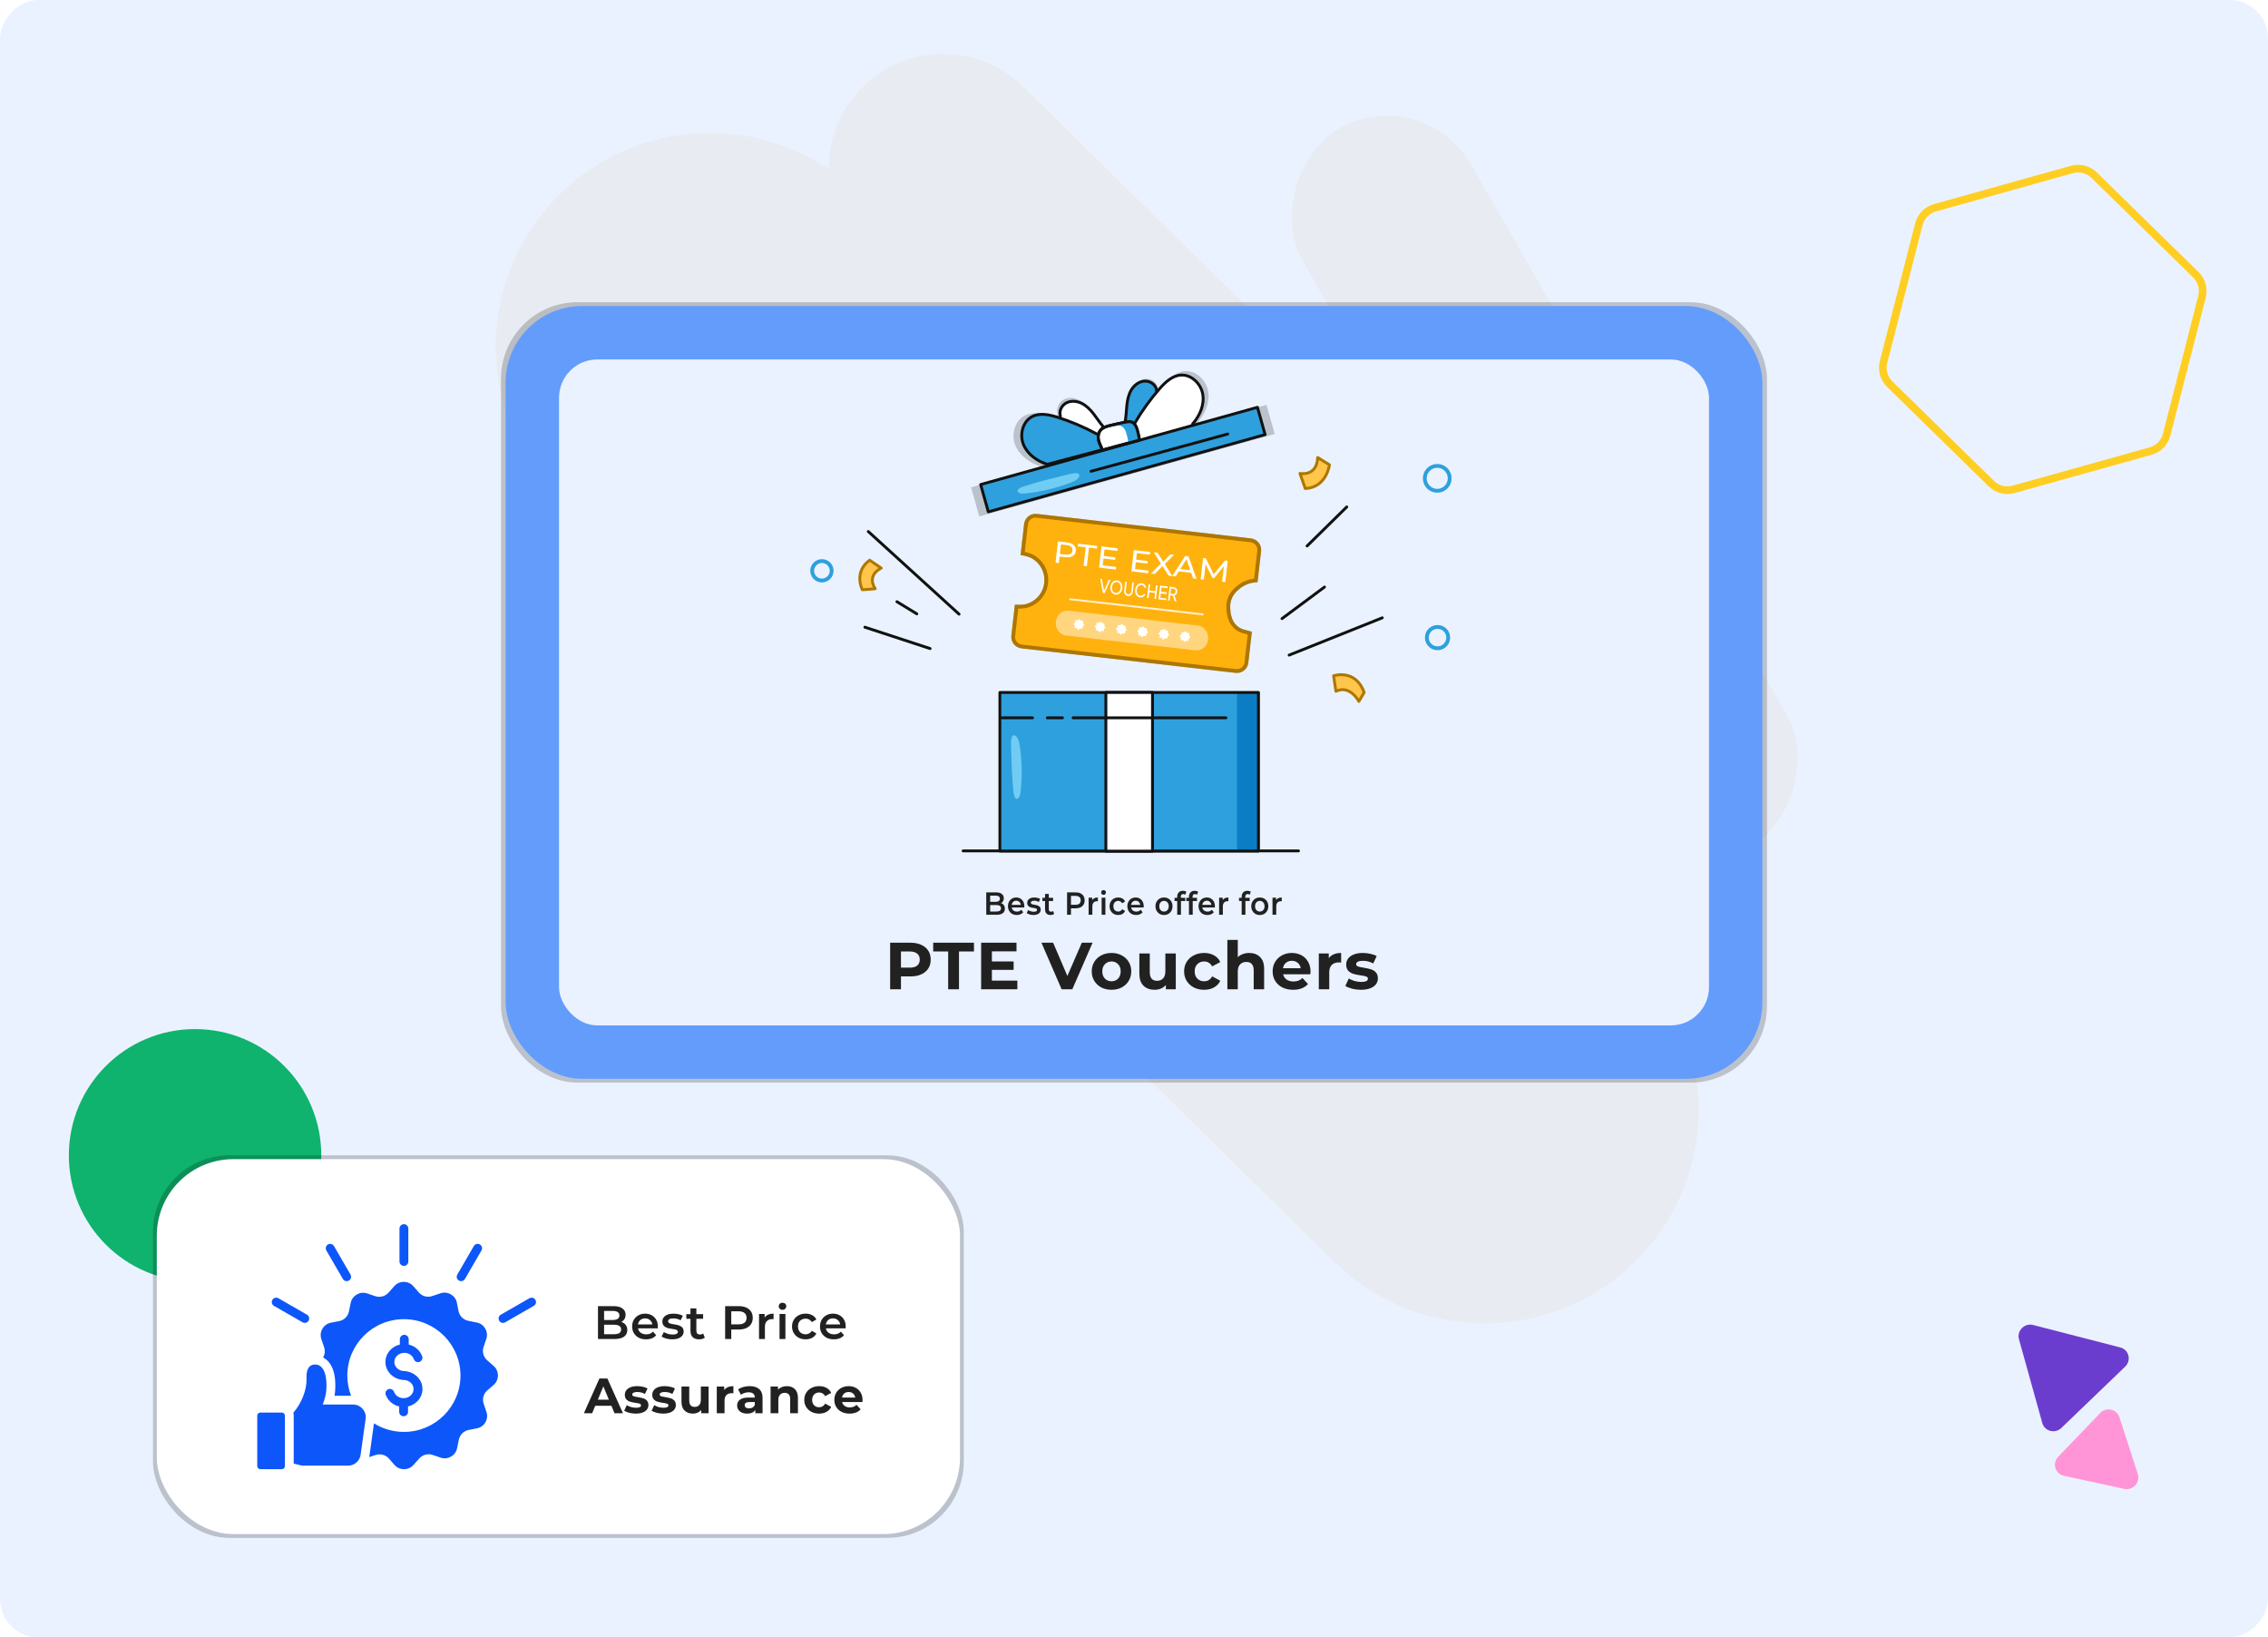 <svg width="593" height="428" viewBox="0 0 593 428" fill="none" xmlns="http://www.w3.org/2000/svg">
<rect width="593" height="428" rx="10" transform="matrix(-1 0 0 1 593 0)" fill="#EBF2FF"/>
<path d="M541.737 44.302C543.802 43.725 546.017 44.294 547.549 45.793L574.128 71.811C575.66 73.311 576.275 75.513 575.743 77.59L566.5 113.617C565.967 115.693 564.367 117.328 562.303 117.905L526.481 127.914C524.417 128.491 522.201 127.922 520.669 126.423L494.09 100.405C492.558 98.905 491.943 96.702 492.476 94.626L501.718 58.599C502.251 56.523 503.851 54.888 505.915 54.311L541.737 44.302Z" stroke="#FFCE22" stroke-width="2"/>
<rect x="435.742" y="234.045" width="216.496" height="50.763" rx="25.381" transform="rotate(-119.846 435.742 234.045)" fill="#E8ECF2"/>
<path fill-rule="evenodd" clip-rule="evenodd" d="M348.892 329.886C370.947 351.577 406.409 351.282 428.1 329.227C449.791 307.173 449.496 271.71 427.442 250.02L400.203 223.23C407.365 222.828 414.407 219.862 419.833 214.344C431.412 202.571 431.254 183.642 419.482 172.063L267.551 22.639C255.779 11.06 236.849 11.218 225.271 22.99C219.501 28.857 216.645 36.5 216.689 44.126C194.768 29.469 164.841 31.965 145.671 51.456C123.98 73.511 124.275 108.973 146.329 130.664L348.892 329.886Z" fill="#E8ECF2"/>
<path d="M549.124 369.36C550.707 367.712 553.462 368.31 554.155 370.452L558.966 385.315C559.678 387.515 557.69 389.683 555.412 389.189L539.614 385.762C537.337 385.268 536.51 382.489 538.137 380.796L549.124 369.36Z" fill="#FF95D7"/>
<path d="M538.979 373.264C537.329 374.85 534.595 374.146 533.991 371.979L527.886 350.08C527.266 347.856 529.343 345.769 531.599 346.35L554.383 352.218C556.639 352.799 557.352 355.604 555.658 357.233L538.979 373.264Z" fill="#6B3DCF"/>
<rect x="131" y="79" width="331" height="204" rx="20" fill="black" fill-opacity="0.2"/>
<rect x="132.203" y="80" width="328.599" height="202" rx="20" fill="#649CFC"/>
<rect x="146.166" y="93.963" width="300.673" height="174.074" rx="10" fill="#EAF2FF"/>
<path d="M238.034 246.425C239.118 246.425 240.056 246.605 240.848 246.964C241.652 247.323 242.27 247.833 242.701 248.493C243.132 249.153 243.348 249.935 243.348 250.839C243.348 251.731 243.132 252.513 242.701 253.185C242.27 253.845 241.652 254.355 240.848 254.714C240.056 255.061 239.118 255.235 238.034 255.235H235.57V258.589H232.738V246.425H238.034ZM237.877 252.941C238.728 252.941 239.374 252.762 239.817 252.403C240.26 252.032 240.481 251.511 240.481 250.839C240.481 250.155 240.26 249.634 239.817 249.275C239.374 248.904 238.728 248.719 237.877 248.719H235.57V252.941H237.877ZM247.912 248.719H243.997V246.425H254.659V248.719H250.743V258.589H247.912V248.719ZM266.005 256.33V258.589H256.532V246.425H265.778V248.684H259.346V251.325H265.026V253.515H259.346V256.33H266.005ZM285.67 246.425L280.374 258.589H277.578L272.299 246.425H275.358L279.081 255.113L282.856 246.425H285.67ZM290.624 258.728C289.633 258.728 288.742 258.525 287.95 258.119C287.169 257.702 286.557 257.129 286.114 256.399C285.672 255.669 285.45 254.841 285.45 253.914C285.45 252.988 285.672 252.159 286.114 251.43C286.557 250.7 287.169 250.132 287.95 249.727C288.742 249.31 289.633 249.101 290.624 249.101C291.614 249.101 292.5 249.31 293.281 249.727C294.061 250.132 294.673 250.7 295.116 251.43C295.559 252.159 295.78 252.988 295.78 253.914C295.78 254.841 295.559 255.669 295.116 256.399C294.673 257.129 294.061 257.702 293.281 258.119C292.5 258.525 291.614 258.728 290.624 258.728ZM290.624 256.503C291.323 256.503 291.894 256.272 292.337 255.808C292.791 255.333 293.018 254.702 293.018 253.914C293.018 253.127 292.791 252.501 292.337 252.038C291.894 251.563 291.323 251.325 290.624 251.325C289.925 251.325 289.348 251.563 288.893 252.038C288.439 252.501 288.212 253.127 288.212 253.914C288.212 254.702 288.439 255.333 288.893 255.808C289.348 256.272 289.925 256.503 290.624 256.503ZM307.425 249.24V258.589H304.839V257.476C304.477 257.882 304.046 258.195 303.545 258.415C303.044 258.623 302.502 258.728 301.92 258.728C300.685 258.728 299.706 258.374 298.983 257.668C298.261 256.961 297.9 255.913 297.9 254.522V249.24H300.626V254.123C300.626 255.629 301.261 256.382 302.531 256.382C303.184 256.382 303.708 256.173 304.105 255.756C304.501 255.328 304.699 254.696 304.699 253.862V249.24H307.425ZM314.846 258.728C313.843 258.728 312.94 258.525 312.136 258.119C311.344 257.702 310.721 257.129 310.266 256.399C309.823 255.669 309.602 254.841 309.602 253.914C309.602 252.988 309.823 252.159 310.266 251.43C310.721 250.7 311.344 250.132 312.136 249.727C312.94 249.31 313.843 249.101 314.846 249.101C315.836 249.101 316.698 249.31 317.432 249.727C318.178 250.132 318.72 250.717 319.058 251.482L316.943 252.611C316.454 251.754 315.749 251.325 314.828 251.325C314.117 251.325 313.529 251.557 313.063 252.02C312.597 252.484 312.364 253.115 312.364 253.914C312.364 254.714 312.597 255.345 313.063 255.808C313.529 256.272 314.117 256.503 314.828 256.503C315.76 256.503 316.465 256.075 316.943 255.218L319.058 256.364C318.72 257.106 318.178 257.685 317.432 258.102C316.698 258.519 315.836 258.728 314.846 258.728ZM326.625 249.101C327.79 249.101 328.728 249.449 329.439 250.144C330.161 250.839 330.523 251.87 330.523 253.237V258.589H327.796V253.654C327.796 252.912 327.633 252.362 327.306 252.003C326.98 251.632 326.508 251.447 325.891 251.447C325.203 251.447 324.655 251.661 324.248 252.09C323.84 252.507 323.636 253.132 323.636 253.966V258.589H320.909V245.695H323.636V250.213C323.997 249.854 324.434 249.582 324.947 249.396C325.459 249.2 326.019 249.101 326.625 249.101ZM342.658 253.949C342.658 253.984 342.64 254.227 342.605 254.679H335.491C335.62 255.258 335.922 255.716 336.4 256.052C336.878 256.388 337.472 256.556 338.183 256.556C338.672 256.556 339.104 256.486 339.476 256.347C339.861 256.196 340.216 255.965 340.543 255.652L341.993 257.216C341.108 258.224 339.814 258.728 338.113 258.728C337.053 258.728 336.115 258.525 335.299 258.119C334.483 257.702 333.854 257.129 333.411 256.399C332.969 255.669 332.747 254.841 332.747 253.914C332.747 252.999 332.963 252.177 333.394 251.447C333.837 250.705 334.437 250.132 335.194 249.727C335.963 249.31 336.82 249.101 337.764 249.101C338.684 249.101 339.517 249.298 340.263 249.692C341.009 250.086 341.591 250.653 342.011 251.395C342.442 252.125 342.658 252.976 342.658 253.949ZM337.781 251.151C337.163 251.151 336.645 251.325 336.225 251.673C335.806 252.02 335.55 252.495 335.456 253.098H340.088C339.995 252.507 339.739 252.038 339.319 251.69C338.9 251.331 338.387 251.151 337.781 251.151ZM347.426 250.474C347.753 250.022 348.19 249.68 348.737 249.449C349.297 249.217 349.937 249.101 350.66 249.101V251.603C350.357 251.58 350.153 251.569 350.048 251.569C349.267 251.569 348.656 251.789 348.213 252.229C347.77 252.657 347.549 253.306 347.549 254.175V258.589H344.822V249.24H347.426V250.474ZM355.829 258.728C355.048 258.728 354.285 258.635 353.539 258.45C352.793 258.253 352.199 258.009 351.756 257.72L352.665 255.774C353.085 256.04 353.591 256.26 354.186 256.434C354.78 256.596 355.363 256.677 355.934 256.677C357.087 256.677 357.664 256.393 357.664 255.826C357.664 255.559 357.507 255.368 357.192 255.252C356.877 255.136 356.394 255.038 355.741 254.957C354.972 254.841 354.337 254.708 353.836 254.557C353.335 254.407 352.898 254.14 352.525 253.758C352.164 253.376 351.983 252.831 351.983 252.125C351.983 251.534 352.152 251.012 352.49 250.561C352.84 250.097 353.341 249.738 353.993 249.483C354.658 249.229 355.438 249.101 356.336 249.101C357 249.101 357.658 249.176 358.311 249.327C358.975 249.466 359.522 249.663 359.954 249.918L359.045 251.847C358.217 251.383 357.314 251.151 356.336 251.151C355.753 251.151 355.316 251.233 355.025 251.395C354.733 251.557 354.588 251.765 354.588 252.02C354.588 252.31 354.745 252.513 355.06 252.628C355.374 252.744 355.875 252.854 356.563 252.959C357.332 253.086 357.961 253.225 358.45 253.376C358.94 253.515 359.365 253.775 359.726 254.158C360.088 254.54 360.268 255.073 360.268 255.756C360.268 256.335 360.093 256.851 359.744 257.303C359.394 257.754 358.882 258.108 358.206 258.363C357.542 258.606 356.749 258.728 355.829 258.728Z" fill="#212121"/>
<path d="M257.871 239.121V233.265H260.44C261.098 233.265 261.6 233.405 261.944 233.684C262.289 233.957 262.461 234.325 262.461 234.788C262.461 235.1 262.393 235.368 262.258 235.591C262.122 235.808 261.939 235.978 261.709 236.101C261.485 236.218 261.239 236.277 260.973 236.277L261.114 235.976C261.422 235.976 261.699 236.037 261.944 236.16C262.19 236.277 262.383 236.45 262.524 236.678C262.67 236.907 262.743 237.191 262.743 237.531C262.743 238.033 262.563 238.424 262.203 238.702C261.843 238.981 261.307 239.121 260.597 239.121H257.871ZM258.889 238.267H260.534C260.916 238.267 261.208 238.201 261.412 238.067C261.615 237.933 261.717 237.718 261.717 237.423C261.717 237.133 261.615 236.921 261.412 236.787C261.208 236.647 260.916 236.578 260.534 236.578H258.811V235.733H260.331C260.686 235.733 260.957 235.666 261.145 235.532C261.339 235.398 261.435 235.198 261.435 234.93C261.435 234.657 261.339 234.453 261.145 234.319C260.957 234.185 260.686 234.119 260.331 234.119H258.889V238.267ZM265.859 239.179C265.394 239.179 264.987 239.082 264.637 238.886C264.292 238.686 264.023 238.412 263.83 238.067C263.642 237.721 263.548 237.328 263.548 236.887C263.548 236.441 263.64 236.048 263.822 235.708C264.01 235.362 264.266 235.092 264.59 234.896C264.919 234.701 265.292 234.604 265.71 234.604C266.117 234.604 266.48 234.699 266.799 234.888C267.117 235.078 267.368 235.345 267.551 235.691C267.734 236.037 267.825 236.444 267.825 236.912C267.825 236.957 267.822 237.007 267.817 237.063C267.817 237.119 267.815 237.172 267.809 237.222H264.324V236.528H267.292L266.909 236.745C266.914 236.489 266.864 236.263 266.76 236.068C266.655 235.872 266.512 235.719 266.329 235.607C266.151 235.496 265.945 235.44 265.71 235.44C265.47 235.44 265.258 235.496 265.076 235.607C264.898 235.719 264.757 235.875 264.653 236.076C264.553 236.271 264.504 236.502 264.504 236.77V236.937C264.504 237.205 264.561 237.442 264.676 237.648C264.791 237.855 264.953 238.014 265.162 238.125C265.371 238.237 265.611 238.293 265.882 238.293C266.117 238.293 266.329 238.254 266.517 238.175C266.705 238.097 266.872 237.975 267.018 237.807L267.543 238.451C267.355 238.686 267.117 238.867 266.83 238.995C266.548 239.118 266.224 239.179 265.859 239.179ZM270.215 239.179C269.865 239.179 269.528 239.132 269.204 239.037C268.886 238.937 268.632 238.817 268.444 238.677L268.82 237.883C269.008 238.011 269.233 238.117 269.494 238.201C269.755 238.284 270.016 238.326 270.277 238.326C270.585 238.326 270.807 238.281 270.943 238.192C271.084 238.103 271.155 237.983 271.155 237.832C271.155 237.71 271.108 237.618 271.014 237.556C270.92 237.49 270.797 237.439 270.646 237.406C270.494 237.372 270.324 237.342 270.136 237.314C269.954 237.286 269.768 237.25 269.58 237.205C269.397 237.155 269.23 237.085 269.079 236.996C268.927 236.901 268.805 236.776 268.711 236.62C268.617 236.463 268.57 236.257 268.57 236.001C268.57 235.716 268.645 235.471 268.797 235.265C268.948 235.053 269.16 234.891 269.431 234.779C269.708 234.662 270.035 234.604 270.411 234.604C270.693 234.604 270.977 234.637 271.264 234.704C271.552 234.771 271.789 234.866 271.977 234.988L271.601 235.783C271.403 235.655 271.202 235.568 270.998 235.524C270.8 235.474 270.601 235.449 270.403 235.449C270.105 235.449 269.883 235.496 269.737 235.591C269.596 235.686 269.525 235.805 269.525 235.95C269.525 236.084 269.572 236.185 269.666 236.252C269.76 236.318 269.883 236.371 270.035 236.41C270.186 236.45 270.353 236.483 270.536 236.511C270.724 236.533 270.909 236.569 271.092 236.62C271.275 236.67 271.442 236.74 271.593 236.829C271.75 236.912 271.875 237.032 271.969 237.188C272.063 237.345 272.11 237.548 272.11 237.799C272.11 238.078 272.032 238.32 271.875 238.527C271.724 238.733 271.507 238.895 271.225 239.012C270.943 239.123 270.606 239.179 270.215 239.179ZM274.685 239.179C274.225 239.179 273.87 239.054 273.619 238.803C273.369 238.546 273.243 238.17 273.243 237.674V233.667H274.223V237.648C274.223 237.86 274.272 238.025 274.371 238.142C274.476 238.259 274.619 238.318 274.802 238.318C275.022 238.318 275.204 238.256 275.351 238.134L275.625 238.878C275.51 238.978 275.369 239.054 275.202 239.104C275.035 239.154 274.862 239.179 274.685 239.179ZM272.554 235.524V234.687H275.343V235.524H272.554ZM279.002 239.121V233.265H281.258C281.744 233.265 282.159 233.349 282.504 233.516C282.854 233.684 283.123 233.923 283.311 234.236C283.499 234.548 283.593 234.919 283.593 235.348C283.593 235.778 283.499 236.148 283.311 236.461C283.123 236.773 282.854 237.013 282.504 237.18C282.159 237.347 281.744 237.431 281.258 237.431H279.566L280.021 236.921V239.121H279.002ZM280.021 237.038L279.566 236.511H281.211C281.66 236.511 281.997 236.41 282.222 236.21C282.452 236.003 282.566 235.716 282.566 235.348C282.566 234.975 282.452 234.687 282.222 234.487C281.997 234.286 281.66 234.185 281.211 234.185H279.566L280.021 233.65V237.038ZM284.634 239.121V234.654H285.566V235.884L285.456 235.524C285.582 235.223 285.778 234.994 286.044 234.838C286.315 234.682 286.652 234.604 287.054 234.604V235.599C287.013 235.588 286.973 235.582 286.937 235.582C286.9 235.577 286.864 235.574 286.827 235.574C286.456 235.574 286.161 235.691 285.942 235.925C285.723 236.154 285.613 236.497 285.613 236.954V239.121H284.634ZM288.042 239.121V234.654H289.021V239.121H288.042ZM288.535 233.918C288.352 233.918 288.201 233.856 288.081 233.734C287.966 233.611 287.909 233.463 287.909 233.29C287.909 233.112 287.966 232.964 288.081 232.847C288.201 232.724 288.352 232.663 288.535 232.663C288.718 232.663 288.867 232.722 288.982 232.839C289.102 232.95 289.162 233.092 289.162 233.265C289.162 233.449 289.104 233.606 288.989 233.734C288.875 233.856 288.723 233.918 288.535 233.918ZM292.382 239.179C291.943 239.179 291.551 239.082 291.207 238.886C290.867 238.686 290.601 238.412 290.408 238.067C290.215 237.721 290.118 237.328 290.118 236.887C290.118 236.441 290.215 236.048 290.408 235.708C290.601 235.362 290.867 235.092 291.207 234.896C291.551 234.701 291.943 234.604 292.382 234.604C292.789 234.604 293.147 234.693 293.455 234.871C293.768 235.044 294.006 235.301 294.168 235.641L293.416 236.109C293.29 235.897 293.136 235.741 292.954 235.641C292.776 235.541 292.583 235.49 292.374 235.49C292.134 235.49 291.917 235.546 291.724 235.658C291.531 235.769 291.379 235.931 291.269 236.143C291.16 236.349 291.105 236.597 291.105 236.887C291.105 237.177 291.16 237.428 291.269 237.64C291.379 237.846 291.531 238.005 291.724 238.117C291.917 238.228 292.134 238.284 292.374 238.284C292.583 238.284 292.776 238.234 292.954 238.134C293.136 238.033 293.29 237.877 293.416 237.665L294.168 238.134C294.006 238.468 293.768 238.728 293.455 238.912C293.147 239.09 292.789 239.179 292.382 239.179ZM297.076 239.179C296.611 239.179 296.204 239.082 295.854 238.886C295.509 238.686 295.24 238.412 295.047 238.067C294.859 237.721 294.765 237.328 294.765 236.887C294.765 236.441 294.856 236.048 295.039 235.708C295.227 235.362 295.483 235.092 295.807 234.896C296.136 234.701 296.509 234.604 296.927 234.604C297.334 234.604 297.697 234.699 298.016 234.888C298.334 235.078 298.585 235.345 298.768 235.691C298.95 236.037 299.042 236.444 299.042 236.912C299.042 236.957 299.039 237.007 299.034 237.063C299.034 237.119 299.031 237.172 299.026 237.222H295.54V236.528H298.509L298.125 236.745C298.131 236.489 298.081 236.263 297.977 236.068C297.872 235.872 297.729 235.719 297.546 235.607C297.368 235.496 297.162 235.44 296.927 235.44C296.687 235.44 296.475 235.496 296.292 235.607C296.115 235.719 295.974 235.875 295.869 236.076C295.77 236.271 295.721 236.502 295.721 236.77V236.937C295.721 237.205 295.778 237.442 295.893 237.648C296.008 237.855 296.17 238.014 296.379 238.125C296.587 238.237 296.828 238.293 297.099 238.293C297.334 238.293 297.546 238.254 297.734 238.175C297.922 238.097 298.089 237.975 298.235 237.807L298.76 238.451C298.572 238.686 298.334 238.867 298.047 238.995C297.765 239.118 297.441 239.179 297.076 239.179ZM304.341 239.179C303.912 239.179 303.531 239.082 303.197 238.886C302.863 238.686 302.599 238.412 302.406 238.067C302.213 237.721 302.116 237.328 302.116 236.887C302.116 236.441 302.213 236.048 302.406 235.708C302.599 235.362 302.863 235.092 303.197 234.896C303.531 234.701 303.912 234.604 304.341 234.604C304.774 234.604 305.158 234.701 305.492 234.896C305.832 235.092 306.095 235.359 306.283 235.699C306.476 236.04 306.573 236.436 306.573 236.887C306.573 237.328 306.476 237.721 306.283 238.067C306.095 238.412 305.832 238.686 305.492 238.886C305.158 239.082 304.774 239.179 304.341 239.179ZM304.341 238.284C304.581 238.284 304.795 238.228 304.983 238.117C305.171 238.005 305.317 237.844 305.422 237.632C305.531 237.42 305.586 237.172 305.586 236.887C305.586 236.597 305.531 236.349 305.422 236.143C305.317 235.931 305.171 235.769 304.983 235.658C304.795 235.546 304.583 235.49 304.348 235.49C304.108 235.49 303.894 235.546 303.706 235.658C303.523 235.769 303.377 235.931 303.267 236.143C303.158 236.349 303.103 236.597 303.103 236.887C303.103 237.172 303.158 237.42 303.267 237.632C303.377 237.844 303.523 238.005 303.706 238.117C303.894 238.228 304.106 238.284 304.341 238.284ZM307.799 239.121V234.403C307.799 233.935 307.927 233.561 308.183 233.282C308.444 232.998 308.815 232.855 309.295 232.855C309.467 232.855 309.629 232.875 309.781 232.914C309.937 232.953 310.068 233.014 310.172 233.098L309.906 233.884C309.833 233.823 309.749 233.778 309.655 233.751C309.561 233.717 309.465 233.7 309.366 233.7C309.162 233.7 309.008 233.762 308.903 233.884C308.799 234.001 308.747 234.18 308.747 234.42V234.922L308.778 235.39V239.121H307.799ZM307.11 235.524V234.687H309.898V235.524H307.11ZM310.87 239.121V234.403C310.87 233.935 310.998 233.561 311.254 233.282C311.515 232.998 311.886 232.855 312.367 232.855C312.539 232.855 312.701 232.875 312.852 232.914C313.009 232.953 313.139 233.014 313.244 233.098L312.978 233.884C312.904 233.823 312.821 233.778 312.727 233.751C312.633 233.717 312.536 233.7 312.437 233.7C312.233 233.7 312.079 233.762 311.975 233.884C311.87 234.001 311.818 234.18 311.818 234.42V234.922L311.85 235.39V239.121H310.87ZM310.181 235.524V234.687H312.97V235.524H310.181ZM315.69 239.179C315.225 239.179 314.818 239.082 314.468 238.886C314.123 238.686 313.854 238.412 313.661 238.067C313.473 237.721 313.379 237.328 313.379 236.887C313.379 236.441 313.471 236.048 313.653 235.708C313.841 235.362 314.097 235.092 314.421 234.896C314.75 234.701 315.123 234.604 315.541 234.604C315.949 234.604 316.311 234.699 316.63 234.888C316.949 235.078 317.199 235.345 317.382 235.691C317.565 236.037 317.656 236.444 317.656 236.912C317.656 236.957 317.654 237.007 317.648 237.063C317.648 237.119 317.646 237.172 317.641 237.222H314.155V236.528H317.124L316.74 236.745C316.745 236.489 316.695 236.263 316.591 236.068C316.486 235.872 316.343 235.719 316.16 235.607C315.982 235.496 315.776 235.44 315.541 235.44C315.301 235.44 315.09 235.496 314.907 235.607C314.729 235.719 314.588 235.875 314.484 236.076C314.385 236.271 314.335 236.502 314.335 236.77V236.937C314.335 237.205 314.392 237.442 314.507 237.648C314.622 237.855 314.784 238.014 314.993 238.125C315.202 238.237 315.442 238.293 315.714 238.293C315.949 238.293 316.16 238.254 316.348 238.175C316.536 238.097 316.703 237.975 316.849 237.807L317.374 238.451C317.186 238.686 316.949 238.867 316.661 238.995C316.379 239.118 316.056 239.179 315.69 239.179ZM318.754 239.121V234.654H319.686V235.884L319.576 235.524C319.702 235.223 319.897 234.994 320.164 234.838C320.435 234.682 320.772 234.604 321.174 234.604V235.599C321.132 235.588 321.093 235.582 321.057 235.582C321.02 235.577 320.984 235.574 320.947 235.574C320.576 235.574 320.281 235.691 320.062 235.925C319.843 236.154 319.733 236.497 319.733 236.954V239.121H318.754ZM324.654 239.121V234.403C324.654 233.935 324.782 233.561 325.038 233.282C325.299 232.998 325.67 232.855 326.15 232.855C326.323 232.855 326.485 232.875 326.636 232.914C326.793 232.953 326.923 233.014 327.028 233.098L326.761 233.884C326.688 233.823 326.605 233.778 326.511 233.751C326.417 233.717 326.32 233.7 326.221 233.7C326.017 233.7 325.863 233.762 325.759 233.884C325.654 234.001 325.602 234.18 325.602 234.42V234.922L325.633 235.39V239.121H324.654ZM323.965 235.524V234.687H326.754V235.524H323.965ZM329.388 239.179C328.96 239.179 328.579 239.082 328.244 238.886C327.91 238.686 327.647 238.412 327.453 238.067C327.26 237.721 327.163 237.328 327.163 236.887C327.163 236.441 327.26 236.048 327.453 235.708C327.647 235.362 327.91 235.092 328.244 234.896C328.579 234.701 328.96 234.604 329.388 234.604C329.822 234.604 330.205 234.701 330.54 234.896C330.879 235.092 331.143 235.359 331.331 235.699C331.524 236.04 331.621 236.436 331.621 236.887C331.621 237.328 331.524 237.721 331.331 238.067C331.143 238.412 330.879 238.686 330.54 238.886C330.205 239.082 329.822 239.179 329.388 239.179ZM329.388 238.284C329.628 238.284 329.842 238.228 330.03 238.117C330.218 238.005 330.365 237.844 330.469 237.632C330.579 237.42 330.634 237.172 330.634 236.887C330.634 236.597 330.579 236.349 330.469 236.143C330.365 235.931 330.218 235.769 330.03 235.658C329.842 235.546 329.631 235.49 329.396 235.49C329.156 235.49 328.942 235.546 328.754 235.658C328.571 235.769 328.425 235.931 328.315 236.143C328.205 236.349 328.15 236.597 328.15 236.887C328.15 237.172 328.205 237.42 328.315 237.632C328.425 237.844 328.571 238.005 328.754 238.117C328.942 238.228 329.153 238.284 329.388 238.284ZM332.713 239.121V234.654H333.645V235.884L333.536 235.524C333.661 235.223 333.857 234.994 334.123 234.838C334.395 234.682 334.732 234.604 335.134 234.604V235.599C335.092 235.588 335.053 235.582 335.016 235.582C334.98 235.577 334.943 235.574 334.907 235.574C334.536 235.574 334.241 235.691 334.021 235.925C333.802 236.154 333.692 236.497 333.692 236.954V239.121H332.713Z" fill="#212121"/>
<path d="M251.826 222.425H339.507" stroke="#111111" stroke-width="0.75" stroke-miterlimit="10" stroke-linecap="round" stroke-linejoin="round"/>
<path d="M329.324 181.005H261.725V222.46H329.324V181.005Z" fill="#2EA0DD"/>
<path d="M329.059 181.005H323.438V222.46H329.059V181.005Z" fill="#0A7DC4"/>
<path d="M329.039 181.005H261.439V222.46H329.039V181.005Z" stroke="#111111" stroke-width="0.75" stroke-miterlimit="10" stroke-linecap="round" stroke-linejoin="round"/>
<path d="M261.928 187.635H269.96" stroke="#111111" stroke-width="0.75" stroke-miterlimit="10" stroke-linecap="round" stroke-linejoin="round"/>
<path d="M273.84 187.635H277.786" stroke="#111111" stroke-width="0.75" stroke-miterlimit="10" stroke-linecap="round" stroke-linejoin="round"/>
<path d="M301.339 181.005H289.148V222.489H301.339V181.005Z" fill="white" stroke="#111111" stroke-width="0.75" stroke-miterlimit="10" stroke-linecap="round" stroke-linejoin="round"/>
<path d="M280.582 187.635H320.527" stroke="#111111" stroke-width="0.75" stroke-miterlimit="10" stroke-linecap="round" stroke-linejoin="round"/>
<path d="M339.897 123.751C339.897 123.751 344.324 124.657 344.526 119.599L347.604 121.501C347.604 121.501 346.887 127.449 341.267 127.695L339.897 123.751Z" fill="#FFC64B" stroke="#AE7600" stroke-width="0.75" stroke-miterlimit="10" stroke-linecap="round" stroke-linejoin="round"/>
<path d="M348.683 176.658C348.683 176.658 354.409 174.7 356.672 181.004L355.301 183.342C355.301 183.342 352.99 178.921 349.3 180.698L348.683 176.658Z" fill="#FFC64B" stroke="#AE7600" stroke-width="0.75" stroke-miterlimit="10" stroke-linecap="round" stroke-linejoin="round"/>
<path d="M341.758 142.712L352.123 132.514" stroke="#111111" stroke-width="0.75" stroke-miterlimit="10" stroke-linecap="round" stroke-linejoin="round"/>
<path d="M335.199 161.706L346.307 153.452" stroke="#111111" stroke-width="0.75" stroke-miterlimit="10" stroke-linecap="round" stroke-linejoin="round"/>
<path d="M337.062 171.244L361.414 161.497" stroke="#111111" stroke-width="0.75" stroke-miterlimit="10" stroke-linecap="round" stroke-linejoin="round"/>
<path d="M375.465 128.278C377.255 128.456 378.851 127.148 379.028 125.357C379.206 123.567 377.898 121.971 376.107 121.794C374.317 121.616 372.721 122.924 372.544 124.715C372.366 126.505 373.674 128.101 375.465 128.278Z" stroke="#2EA0DD" stroke-miterlimit="10"/>
<path d="M378.642 166.946C378.49 168.481 377.123 169.602 375.588 169.45C374.053 169.298 372.932 167.93 373.084 166.395C373.236 164.86 374.603 163.739 376.138 163.892C377.673 164.044 378.794 165.411 378.642 166.946Z" stroke="#2EA0DD" stroke-miterlimit="10"/>
<path d="M230.413 148.502C230.413 148.502 226.477 150.198 228.839 153.896L225.472 154.17C225.472 154.17 223.082 149.566 227.382 146.426L230.413 148.502Z" fill="#FFC64B" stroke="#AE7600" stroke-width="0.75" stroke-miterlimit="10" stroke-linecap="round" stroke-linejoin="round"/>
<path d="M250.762 160.542L227.023 138.936" stroke="#111111" stroke-width="0.75" stroke-miterlimit="10" stroke-linecap="round" stroke-linejoin="round"/>
<path d="M239.713 160.462L234.508 157.283" stroke="#111111" stroke-width="0.75" stroke-miterlimit="10" stroke-linecap="round" stroke-linejoin="round"/>
<path d="M243.193 169.534L226.137 163.948" stroke="#111111" stroke-width="0.75" stroke-miterlimit="10" stroke-linecap="round" stroke-linejoin="round"/>
<path d="M217.296 148.338C217.774 149.658 217.09 151.113 215.767 151.592C214.444 152.072 212.987 151.392 212.509 150.072C212.031 148.752 212.715 147.296 214.038 146.817C215.361 146.338 216.818 147.018 217.296 148.338Z" stroke="#2EA0DD" stroke-miterlimit="10"/>
<path d="M264.957 206.829C265.042 207.668 265.247 208.691 265.784 208.811C266.103 208.881 266.414 208.564 266.59 208.148C266.767 207.732 266.831 207.224 266.88 206.73C267.29 202.914 267.213 198.971 266.668 195.19C266.548 194.343 266.385 193.462 265.996 192.841C265.551 192.121 264.724 191.846 264.483 192.897C264.2 194.111 264.427 196.191 264.441 197.482C264.49 200.607 264.66 203.732 264.957 206.829Z" fill="#71CCF4"/>
<g filter="url(#filter0_f_2594_34888)">
<path d="M294.716 109.77C294.939 108.339 294.96 106.886 295.12 105.448C295.281 104.009 295.581 102.549 296.306 101.325C297.031 100.093 298.244 99.12 299.603 99.009C300.969 98.898 302.426 99.835 302.719 101.251L302.998 105.92L295.783 113L293.998 111.503L294.716 109.77Z" fill="black" fill-opacity="0.2"/>
</g>
<g filter="url(#filter1_f_2594_34888)">
<path d="M297.148 110.196C299.111 106.855 301.395 103.701 303.948 100.791C305.516 99.002 307.419 97.199 309.801 97.013C312.757 96.791 315.414 99.403 315.899 102.313C316.377 105.223 315.071 108.192 313.122 110.411L311.838 114.575L293.998 116L297.148 110.196Z" fill="black" fill-opacity="0.2"/>
</g>
<g filter="url(#filter2_f_2594_34888)">
<path d="M276.52 108.207C276.056 106.78 276.876 105.115 278.146 104.432C279.415 103.75 280.99 103.926 282.266 104.609C283.536 105.284 284.552 106.404 285.43 107.601C286.3 108.79 287.069 110.072 287.998 111.215L284.755 117L275.998 110.202L276.52 108.207Z" fill="black" fill-opacity="0.2"/>
</g>
<g filter="url(#filter3_f_2594_34888)">
<path d="M272.294 122C269.37 121.094 266.616 119.198 265.474 116.418C264.332 113.638 265.273 109.967 268.004 108.608C270.203 107.512 272.857 108.094 275.211 108.819C279.045 110.013 282.757 111.553 286.29 113.434L293.998 116.335L272.294 122Z" fill="black" fill-opacity="0.2"/>
</g>
<g filter="url(#filter4_f_2594_34888)">
<path d="M331.15 105.831L253.9 127.379L256.037 135L333.286 113.452L331.15 105.831Z" fill="black" fill-opacity="0.2"/>
</g>
<g filter="url(#filter5_f_2594_34888)">
<path d="M288.141 118C287.824 117.231 287.168 115.823 287.046 114.993C286.923 114.163 287.024 113.265 287.493 112.58C288.105 111.674 289.215 111.324 290.238 111.057C291.628 110.699 293.026 110.38 294.431 110.106C294.856 110.022 295.289 109.946 295.707 110.052C296.557 110.265 297.083 111.171 297.335 112.047C297.587 112.93 297.883 114.399 297.998 115.191L288.141 118Z" fill="black" fill-opacity="0.2"/>
</g>
<g filter="url(#filter6_f_2594_34888)">
<path d="M297.998 115.166L295.059 116C294.929 115.181 294.67 113.923 294.431 113.15C294.193 112.255 293.651 111.361 292.807 111.148C292.381 111.05 291.955 111.126 291.529 111.209C290.345 111.444 289.182 111.694 287.998 111.982C288.626 111.497 289.442 111.247 290.215 111.05C291.601 110.701 293.009 110.39 294.41 110.118C294.836 110.019 295.276 109.943 295.688 110.057C296.54 110.269 297.074 111.164 297.334 112.035C297.572 112.915 297.868 114.393 297.998 115.166Z" fill="black" fill-opacity="0.2"/>
</g>
<g filter="url(#filter7_f_2594_34888)">
<path d="M288.141 118C287.824 117.231 287.168 115.823 287.046 114.993C286.923 114.163 287.024 113.265 287.493 112.58C288.105 111.674 289.215 111.324 290.238 111.057C291.628 110.699 293.026 110.38 294.431 110.106C294.856 110.022 295.289 109.946 295.707 110.052C296.557 110.265 297.083 111.171 297.335 112.047C297.587 112.93 297.883 114.399 297.998 115.191L288.141 118Z" fill="black" fill-opacity="0.2"/>
</g>
<g filter="url(#filter8_f_2594_34888)">
<path d="M265.86 127.841C265.011 128.127 264.005 128.604 263.998 129.225C263.998 129.59 264.393 129.861 264.862 129.948C265.331 130.044 265.867 129.988 266.389 129.932C270.418 129.471 274.476 128.445 278.252 126.942C279.101 126.609 279.972 126.219 280.523 125.646C281.164 124.986 281.268 124.016 280.129 124C278.811 123.984 276.718 124.724 275.392 125.05C272.175 125.837 268.988 126.768 265.86 127.841Z" fill="black" fill-opacity="0.2"/>
</g>
<path d="M294.24 109.912C294.466 108.544 294.488 107.154 294.65 105.779C294.813 104.403 295.117 103.007 295.852 101.836C296.588 100.658 297.818 99.727 299.197 99.621C300.583 99.515 302.061 100.411 302.358 101.765L302.64 106.23L295.322 113.002L293.512 111.57L294.24 109.912Z" fill="#2EA0DD" stroke="#111111" stroke-width="0.75" stroke-miterlimit="10" stroke-linecap="round" stroke-linejoin="round"/>
<path d="M296.722 110.576C298.582 107.402 300.746 104.404 303.164 101.639C304.649 99.939 306.452 98.225 308.708 98.049C311.508 97.837 314.025 100.32 314.485 103.085C314.937 105.85 313.7 108.672 311.854 110.781L310.638 114.738L293.738 116.092L296.722 110.576Z" fill="white" stroke="#111111" stroke-width="0.75" stroke-miterlimit="10" stroke-linecap="round" stroke-linejoin="round"/>
<path d="M277.265 108.764C276.812 107.452 277.611 105.921 278.849 105.293C280.086 104.665 281.621 104.828 282.865 105.455C284.103 106.076 285.093 107.106 285.948 108.206C286.797 109.3 287.546 110.478 288.451 111.529L285.291 116.847L276.756 110.598L277.265 108.764Z" fill="white" stroke="#111111" stroke-width="0.75" stroke-miterlimit="10" stroke-linecap="round" stroke-linejoin="round"/>
<path d="M273.837 121.382C271.157 120.536 268.633 118.765 267.586 116.169C266.54 113.574 267.402 110.145 269.906 108.876C271.921 107.853 274.353 108.396 276.51 109.073C280.024 110.188 283.426 111.627 286.664 113.383L293.728 116.092L273.837 121.382Z" fill="#2EA0DD" stroke="#111111" stroke-width="0.75" stroke-miterlimit="10" stroke-linecap="round" stroke-linejoin="round"/>
<path d="M328.78 106.468L256.408 126.655L258.41 133.795L330.781 113.608L328.78 106.468Z" fill="#2EA0DD" stroke="#111111" stroke-width="0.75" stroke-miterlimit="10" stroke-linecap="round" stroke-linejoin="round"/>
<path d="M288.264 117.637C287.953 116.925 287.31 115.62 287.189 114.851C287.069 114.082 287.168 113.25 287.628 112.615C288.229 111.776 289.318 111.451 290.322 111.204C291.687 110.873 293.058 110.576 294.437 110.322C294.854 110.245 295.279 110.174 295.689 110.273C296.523 110.471 297.039 111.31 297.287 112.121C297.534 112.939 297.824 114.301 297.937 115.034L288.264 117.637Z" fill="white" stroke="#111111" stroke-width="0.75" stroke-miterlimit="10" stroke-linecap="round" stroke-linejoin="round"/>
<path d="M297.954 115.026L295.076 115.802C294.948 115.04 294.694 113.869 294.46 113.15C294.227 112.318 293.697 111.485 292.869 111.288C292.452 111.196 292.035 111.267 291.618 111.344C290.458 111.563 289.32 111.796 288.16 112.064C288.775 111.612 289.574 111.379 290.331 111.196C291.689 110.872 293.067 110.582 294.439 110.328C294.856 110.237 295.288 110.166 295.691 110.272C296.525 110.469 297.048 111.302 297.303 112.113C297.536 112.931 297.826 114.307 297.954 115.026Z" fill="#2EA0DD"/>
<path d="M288.264 117.637C287.953 116.925 287.31 115.62 287.189 114.851C287.069 114.082 287.168 113.25 287.628 112.615C288.229 111.776 289.318 111.451 290.322 111.204C291.687 110.873 293.058 110.576 294.437 110.322C294.854 110.245 295.279 110.174 295.689 110.273C296.523 110.471 297.039 111.31 297.287 112.121C297.534 112.939 297.824 114.301 297.937 115.034L288.264 117.637Z" stroke="#111111" stroke-width="0.75" stroke-miterlimit="10" stroke-linecap="round" stroke-linejoin="round"/>
<path d="M267.842 127.097C267.036 127.351 266.081 127.774 266.074 128.324C266.074 128.649 266.449 128.888 266.894 128.966C267.34 129.051 267.849 129.001 268.344 128.952C272.169 128.543 276.023 127.633 279.608 126.3C280.414 126.003 281.242 125.658 281.765 125.15C282.373 124.564 282.472 123.704 281.39 123.69C280.139 123.676 278.152 124.332 276.893 124.621C273.838 125.319 270.812 126.144 267.842 127.097Z" fill="#71CCF4"/>
<path d="M285.273 123.195L321.018 113.454" stroke="#111111" stroke-width="0.75" stroke-miterlimit="10" stroke-linecap="round" stroke-linejoin="round"/>
<g filter="url(#filter9_f_2594_34888)">
<path d="M269.724 145.919C268.976 145.504 267.69 145.187 266.84 145.09L267.769 136.972C267.958 135.326 269.445 134.144 271.091 134.333L327.094 140.743C328.74 140.932 329.922 142.419 329.734 144.065L328.804 152.183L328.041 152.256C326.984 152.358 325.962 152.691 325.049 153.233C324.634 153.479 324.246 153.765 323.888 154.088L323.457 154.477C322.723 155.141 322.182 155.99 321.891 156.936C321.692 157.583 321.614 158.262 321.662 158.937L321.718 159.735C321.751 160.207 321.839 160.674 321.98 161.127L322.103 161.525C322.332 162.264 322.746 162.932 323.305 163.467C323.854 163.992 324.526 164.371 325.259 164.57L327.322 165.13L326.393 173.248C326.205 174.894 324.718 176.076 323.071 175.887L267.068 169.477C265.422 169.288 264.241 167.801 264.429 166.155L265.358 158.037C266.208 158.135 267.532 158.117 268.355 157.881C269.177 157.646 269.945 157.251 270.615 156.718C271.285 156.186 271.844 155.527 272.259 154.779C272.674 154.03 272.938 153.208 273.036 152.358C273.133 151.507 273.062 150.646 272.826 149.824C272.591 149.001 272.196 148.233 271.663 147.563C271.131 146.893 270.472 146.334 269.724 145.919Z" fill="black" fill-opacity="0.2"/>
</g>
<path d="M268.49 158.362C267.737 158.577 266.651 158.624 265.798 158.576L264.924 166.212C264.767 167.584 265.752 168.823 267.123 168.98L323.126 175.39C324.498 175.547 325.737 174.563 325.894 173.191L326.775 165.5L325.126 165.053C324.312 164.832 323.567 164.411 322.958 163.828C322.337 163.235 321.878 162.493 321.624 161.674L321.5 161.275C321.348 160.786 321.253 160.281 321.217 159.77L321.161 158.973C321.109 158.236 321.194 157.495 321.411 156.789C321.728 155.757 322.319 154.83 323.12 154.106L323.551 153.717C323.933 153.372 324.349 153.065 324.792 152.803C325.768 152.224 326.861 151.867 327.991 151.758L328.352 151.724L329.235 144.008C329.392 142.636 328.407 141.397 327.035 141.24L271.032 134.83C269.661 134.673 268.421 135.657 268.264 137.029L267.39 144.665C268.232 144.811 269.279 145.102 269.964 145.482C270.77 145.929 271.48 146.53 272.053 147.252C272.626 147.973 273.052 148.8 273.305 149.686C273.559 150.572 273.635 151.499 273.53 152.414C273.426 153.33 273.142 154.216 272.694 155.021C272.247 155.827 271.646 156.537 270.925 157.11C270.203 157.683 269.376 158.108 268.49 158.362Z" fill="#FFB20E" stroke="#AE7600"/>
<path d="M275.982 147.073L276.617 141.524L278.978 141.794C279.508 141.855 279.952 141.983 280.309 142.179C280.666 142.376 280.929 142.631 281.097 142.944C281.266 143.258 281.327 143.616 281.281 144.017C281.235 144.419 281.095 144.754 280.86 145.021C280.625 145.283 280.312 145.472 279.919 145.588C279.527 145.698 279.065 145.723 278.535 145.663L276.65 145.447L277.082 145.119L276.847 147.172L275.982 147.073ZM277.073 145.198L276.729 144.757L278.588 144.97C279.141 145.033 279.572 144.973 279.879 144.788C280.192 144.605 280.371 144.315 280.416 143.918C280.462 143.522 280.353 143.199 280.089 142.949C279.832 142.7 279.426 142.544 278.873 142.481L277.014 142.268L277.448 141.916L277.073 145.198ZM283.318 147.913L283.875 143.053L281.799 142.816L281.878 142.126L286.885 142.699L286.806 143.389L284.731 143.151L284.174 148.011L283.318 147.913ZM288.512 145.311L291.625 145.667L291.548 146.341L288.435 145.985L288.512 145.311ZM288.308 147.785L291.836 148.189L291.757 148.879L287.364 148.376L287.999 142.827L292.271 143.316L292.192 144.005L288.785 143.615L288.308 147.785ZM296.973 146.279L300.086 146.636L300.008 147.309L296.896 146.953L296.973 146.279ZM296.768 148.754L300.296 149.157L300.217 149.847L295.825 149.344L296.46 143.795L300.731 144.284L300.652 144.974L297.246 144.584L296.768 148.754ZM300.927 149.928L303.804 147.069L303.734 147.68L301.701 144.395L302.686 144.508L304.3 147.094L303.91 147.057L306.059 144.894L307.001 145.002L304.301 147.696L304.367 147.126L306.522 150.569L305.527 150.455L303.811 147.696L304.191 147.74L301.922 150.042L300.927 149.928ZM306.51 150.567L309.886 145.332L310.742 145.43L312.857 151.294L311.949 151.19L310.086 145.805L310.432 145.844L307.401 150.669L306.51 150.567ZM307.836 149.314L308.142 148.706L311.549 149.096L311.727 149.759L307.836 149.314ZM313.932 151.417L314.568 145.868L315.277 145.949L317.512 150.453L317.131 150.41L320.292 146.523L321.001 146.604L320.374 152.154L319.544 152.059L320.034 147.706L320.232 147.729L317.425 151.134L317.027 151.089L315.044 147.135L315.261 147.16L314.762 151.512L313.932 151.417Z" fill="white"/>
<path d="M288.372 154.991L287.679 151.281L288.11 151.33L288.684 154.588L288.598 154.579L289.893 151.535L290.324 151.584L288.815 155.042L288.372 154.991ZM291.672 155.428C291.456 155.403 291.259 155.335 291.081 155.223C290.903 155.109 290.752 154.96 290.629 154.777C290.509 154.594 290.422 154.386 290.368 154.152C290.315 153.916 290.304 153.664 290.334 153.398C290.365 153.129 290.433 152.886 290.538 152.671C290.643 152.455 290.775 152.272 290.933 152.121C291.094 151.971 291.273 151.861 291.469 151.793C291.668 151.725 291.877 151.703 292.096 151.728C292.315 151.753 292.512 151.823 292.687 151.937C292.865 152.049 293.014 152.196 293.135 152.378C293.258 152.558 293.347 152.765 293.4 152.998C293.457 153.232 293.469 153.484 293.439 153.753C293.408 154.02 293.339 154.262 293.231 154.48C293.126 154.696 292.993 154.879 292.831 155.029C292.673 155.18 292.494 155.291 292.295 155.362C292.099 155.431 291.891 155.453 291.672 155.428ZM291.722 154.99C291.892 155.009 292.05 154.992 292.198 154.937C292.346 154.879 292.478 154.792 292.594 154.675C292.712 154.556 292.809 154.414 292.883 154.25C292.96 154.084 293.01 153.903 293.033 153.707C293.055 153.511 293.047 153.325 293.009 153.149C292.974 152.972 292.912 152.814 292.823 152.674C292.737 152.531 292.628 152.416 292.496 152.33C292.365 152.24 292.215 152.185 292.046 152.166C291.879 152.147 291.722 152.166 291.574 152.224C291.426 152.279 291.293 152.366 291.174 152.485C291.058 152.602 290.962 152.742 290.885 152.906C290.808 153.069 290.759 153.248 290.736 153.444C290.714 153.64 290.721 153.827 290.759 154.007C290.797 154.184 290.859 154.343 290.945 154.487C291.034 154.627 291.144 154.742 291.275 154.831C291.407 154.918 291.556 154.971 291.722 154.99ZM294.92 155.799C294.698 155.774 294.508 155.697 294.348 155.568C294.191 155.44 294.076 155.275 294.002 155.075C293.931 154.872 293.909 154.649 293.937 154.405L294.209 152.029L294.615 152.075L294.344 154.442C294.325 154.605 294.339 154.755 294.384 154.89C294.433 155.022 294.506 155.13 294.605 155.213C294.706 155.296 294.828 155.345 294.97 155.362C295.112 155.378 295.241 155.357 295.355 155.298C295.473 155.24 295.569 155.152 295.643 155.034C295.721 154.913 295.769 154.771 295.788 154.607L296.059 152.24L296.464 152.287L296.192 154.663C296.165 154.907 296.092 155.12 295.974 155.301C295.859 155.48 295.711 155.614 295.529 155.703C295.347 155.793 295.144 155.825 294.92 155.799ZM298.115 156.165C297.899 156.14 297.704 156.073 297.531 155.962C297.362 155.848 297.218 155.7 297.1 155.518C296.985 155.336 296.904 155.128 296.856 154.895C296.808 154.662 296.799 154.413 296.829 154.146C296.86 153.877 296.925 153.634 297.025 153.418C297.124 153.202 297.251 153.018 297.404 152.867C297.557 152.716 297.73 152.605 297.923 152.537C298.117 152.465 298.322 152.441 298.538 152.466C298.749 152.49 298.932 152.555 299.089 152.66C299.249 152.766 299.378 152.895 299.477 153.046C299.579 153.197 299.645 153.354 299.677 153.517L299.285 153.672C299.237 153.465 299.144 153.292 299.008 153.153C298.872 153.011 298.699 152.928 298.488 152.903C298.275 152.879 298.078 152.917 297.898 153.016C297.72 153.116 297.573 153.266 297.455 153.468C297.338 153.669 297.264 153.91 297.231 154.192C297.199 154.471 297.218 154.722 297.286 154.944C297.355 155.167 297.465 155.347 297.615 155.484C297.768 155.622 297.952 155.703 298.165 155.727C298.375 155.751 298.563 155.711 298.727 155.606C298.892 155.499 299.021 155.349 299.115 155.159L299.461 155.398C299.394 155.55 299.294 155.688 299.161 155.812C299.03 155.937 298.875 156.033 298.695 156.1C298.519 156.167 298.325 156.189 298.115 156.165ZM299.911 156.312L300.321 152.728L300.723 152.774L300.54 154.371L302.069 154.546L302.252 152.949L302.658 152.996L302.248 156.58L301.842 156.533L302.02 154.979L300.49 154.804L300.312 156.358L299.911 156.312ZM302.926 156.657L303.336 153.073L305.325 153.301L305.276 153.734L303.689 153.552L303.559 154.688L305.064 154.86L305.014 155.293L303.509 155.121L303.377 156.27L304.965 156.452L304.915 156.885L302.926 156.657ZM305.413 156.942L305.823 153.358L306.902 153.481C307.104 153.505 307.277 153.57 307.419 153.677C307.562 153.785 307.666 153.926 307.732 154.103C307.801 154.28 307.822 154.48 307.796 154.705C307.767 154.958 307.688 155.167 307.558 155.331C307.429 155.495 307.267 155.604 307.072 155.66L307.615 157.194L307.148 157.14L306.579 155.501L306.825 155.715L305.972 155.617L305.815 156.988L305.413 156.942ZM306.021 155.184L306.71 155.263C306.831 155.277 306.939 155.261 307.035 155.217C307.132 155.173 307.211 155.102 307.272 155.005C307.335 154.909 307.375 154.793 307.39 154.658C307.406 154.52 307.394 154.399 307.353 154.293C307.316 154.185 307.255 154.099 307.171 154.034C307.087 153.969 306.985 153.93 306.864 153.916L306.176 153.837L306.021 155.184Z" fill="white"/>
<line x1="279.826" y1="156.63" x2="314.473" y2="160.596" stroke="white" stroke-opacity="0.8" stroke-width="0.5" stroke-linecap="round"/>
<rect x="276.457" y="159.306" width="40.028" height="6.516" rx="3" transform="rotate(6.53 276.457 159.306)" fill="white" fill-opacity="0.47"/>
<path d="M281.973 162.01C282.08 161.757 282.451 161.799 282.498 162.07C282.529 162.243 282.711 162.344 282.874 162.278C283.128 162.175 283.361 162.467 283.203 162.692C283.101 162.836 283.159 163.036 283.32 163.104C283.574 163.211 283.531 163.582 283.26 163.63C283.087 163.66 282.986 163.842 283.052 164.005C283.155 164.259 282.863 164.492 282.638 164.334C282.495 164.233 282.294 164.29 282.226 164.451C282.119 164.705 281.748 164.662 281.701 164.391C281.67 164.218 281.488 164.117 281.326 164.183C281.071 164.286 280.839 163.994 280.997 163.769C281.098 163.626 281.04 163.425 280.879 163.357C280.626 163.25 280.668 162.879 280.939 162.832C281.112 162.801 281.213 162.619 281.147 162.457C281.044 162.202 281.336 161.97 281.561 162.128C281.705 162.229 281.905 162.171 281.973 162.01Z" fill="white"/>
<path d="M287.522 162.646C287.629 162.393 288 162.435 288.047 162.706C288.078 162.879 288.26 162.98 288.422 162.914C288.677 162.811 288.909 163.103 288.751 163.328C288.65 163.472 288.708 163.672 288.869 163.741C289.122 163.848 289.08 164.219 288.809 164.266C288.636 164.296 288.535 164.478 288.601 164.641C288.704 164.896 288.412 165.128 288.187 164.97C288.043 164.869 287.843 164.926 287.775 165.088C287.668 165.341 287.297 165.298 287.249 165.028C287.219 164.855 287.037 164.754 286.875 164.82C286.62 164.923 286.388 164.63 286.546 164.406C286.646 164.262 286.589 164.062 286.428 163.993C286.174 163.886 286.217 163.515 286.488 163.468C286.661 163.438 286.762 163.256 286.696 163.093C286.593 162.838 286.885 162.606 287.11 162.764C287.253 162.865 287.454 162.808 287.522 162.646Z" fill="white"/>
<path d="M293.071 163.28C293.178 163.027 293.549 163.07 293.596 163.341C293.626 163.514 293.808 163.615 293.971 163.549C294.226 163.446 294.458 163.738 294.3 163.963C294.199 164.106 294.257 164.307 294.418 164.375C294.671 164.482 294.629 164.853 294.358 164.9C294.185 164.931 294.084 165.113 294.15 165.275C294.253 165.53 293.961 165.762 293.736 165.604C293.592 165.503 293.392 165.561 293.324 165.722C293.216 165.975 292.845 165.933 292.798 165.662C292.768 165.489 292.586 165.388 292.423 165.454C292.169 165.557 291.936 165.265 292.094 165.04C292.195 164.896 292.138 164.696 291.976 164.628C291.723 164.521 291.766 164.15 292.036 164.102C292.21 164.072 292.31 163.89 292.245 163.727C292.142 163.473 292.434 163.24 292.659 163.398C292.802 163.499 293.002 163.442 293.071 163.28Z" fill="white"/>
<path d="M298.62 163.917C298.727 163.664 299.098 163.706 299.145 163.977C299.175 164.15 299.357 164.251 299.52 164.185C299.775 164.082 300.007 164.374 299.849 164.599C299.748 164.743 299.805 164.943 299.967 165.012C300.22 165.119 300.178 165.49 299.907 165.537C299.734 165.567 299.633 165.749 299.699 165.912C299.802 166.167 299.51 166.399 299.285 166.241C299.141 166.14 298.941 166.197 298.872 166.359C298.765 166.612 298.394 166.569 298.347 166.299C298.317 166.126 298.135 166.025 297.972 166.091C297.717 166.194 297.485 165.901 297.643 165.677C297.744 165.533 297.687 165.333 297.525 165.264C297.272 165.157 297.315 164.786 297.585 164.739C297.758 164.709 297.859 164.527 297.794 164.364C297.69 164.109 297.983 163.877 298.207 164.035C298.351 164.136 298.551 164.079 298.62 163.917Z" fill="white"/>
<path d="M304.169 164.551C304.276 164.298 304.647 164.341 304.694 164.612C304.724 164.785 304.906 164.886 305.069 164.82C305.324 164.717 305.556 165.009 305.398 165.234C305.297 165.377 305.354 165.578 305.516 165.646C305.769 165.753 305.726 166.124 305.456 166.171C305.283 166.202 305.182 166.384 305.248 166.546C305.351 166.801 305.058 167.033 304.834 166.875C304.69 166.774 304.49 166.832 304.421 166.993C304.314 167.246 303.943 167.204 303.896 166.933C303.866 166.76 303.684 166.659 303.521 166.725C303.266 166.828 303.034 166.536 303.192 166.311C303.293 166.167 303.236 165.967 303.074 165.899C302.821 165.792 302.863 165.421 303.134 165.373C303.307 165.343 303.408 165.161 303.342 164.998C303.239 164.744 303.531 164.511 303.756 164.669C303.9 164.77 304.1 164.713 304.169 164.551Z" fill="white"/>
<path d="M309.717 165.186C309.825 164.933 310.195 164.975 310.243 165.246C310.273 165.419 310.455 165.52 310.618 165.454C310.872 165.351 311.105 165.643 310.947 165.868C310.846 166.012 310.903 166.212 311.065 166.281C311.318 166.388 311.275 166.759 311.004 166.806C310.832 166.836 310.73 167.018 310.796 167.181C310.9 167.436 310.607 167.668 310.382 167.51C310.239 167.409 310.039 167.466 309.97 167.628C309.863 167.881 309.492 167.838 309.445 167.568C309.415 167.395 309.232 167.294 309.07 167.36C308.815 167.463 308.583 167.17 308.741 166.946C308.842 166.802 308.785 166.602 308.623 166.533C308.37 166.426 308.412 166.055 308.683 166.008C308.856 165.978 308.957 165.796 308.891 165.633C308.788 165.378 309.08 165.146 309.305 165.304C309.449 165.405 309.649 165.348 309.717 165.186Z" fill="white"/>
<circle cx="51" cy="302" r="33" fill="#0FB36D"/>
<rect x="40" y="302" width="212" height="100" rx="20" fill="black" fill-opacity="0.2"/>
<rect x="41" y="303" width="210" height="98" rx="20" fill="white"/>
<path d="M130.185 359.551C130.176 360.542 129.788 361.393 129.037 362.043L127.447 363.415C126.4 364.309 126.032 365.673 126.475 366.973L127.182 369.065C127.499 370.004 127.404 370.935 126.903 371.792C126.403 372.643 125.638 373.193 124.657 373.376L122.589 373.771C121.235 374.035 120.234 375.026 119.96 376.376L119.526 378.533C119.328 379.501 118.775 380.263 117.913 380.756C117.05 381.248 116.115 381.334 115.175 381.014L113.187 380.332C111.884 379.876 110.515 380.243 109.601 381.271L108.125 382.916C107.464 383.663 106.609 384.045 105.614 384.039C104.619 384.03 103.765 383.643 103.112 382.896L101.734 381.311C100.837 380.277 99.468 379.902 98.162 380.343L96.543 380.885C96.566 380.781 96.581 380.678 96.595 380.575L97.78 372.061C100.046 373.477 102.735 374.299 105.606 374.299C113.771 374.299 120.398 367.698 120.398 359.565C120.398 351.432 113.771 344.831 105.606 344.831C97.44 344.831 90.814 351.432 90.814 359.565C90.814 361.427 91.159 363.209 91.792 364.845H87.455C87.544 364.375 87.601 363.899 87.639 363.43C87.757 361.676 87.662 359.72 87.078 358.055C86.583 356.646 85.709 355.466 84.478 354.844C84.95 354.036 85.053 353.076 84.737 352.145L84.029 350.054C83.713 349.114 83.808 348.183 84.308 347.327C84.809 346.476 85.574 345.926 86.554 345.742L88.622 345.347C89.977 345.089 90.987 344.092 91.251 342.752L91.694 340.594C91.887 339.626 92.445 338.864 93.308 338.371C94.176 337.879 95.105 337.793 96.046 338.114L98.033 338.795C99.336 339.242 100.705 338.884 101.619 337.856L103.083 336.206C103.745 335.458 104.599 335.077 105.594 335.083C106.589 335.091 107.449 335.478 108.096 336.226L109.474 337.81C110.372 338.853 111.74 339.219 113.046 338.778L115.146 338.073C116.089 337.758 117.024 337.853 117.884 338.351C118.738 338.85 119.29 339.612 119.474 340.589L119.871 342.649C120.13 343.998 121.131 344.995 122.477 345.267L124.643 345.7C125.615 345.897 126.38 346.447 126.875 347.307C127.369 348.166 127.456 349.097 127.133 350.034L126.458 352.019C126.009 353.317 126.368 354.681 127.401 355.592L129.058 357.05C129.808 357.703 130.191 358.562 130.185 359.551ZM92.304 367.143H84.366C84.881 365.868 85.243 364.576 85.33 363.264C85.551 360.184 84.91 356.677 82.428 356.677C80.308 356.677 80.087 358.775 80.144 360.344C80.253 363.226 78.893 366.747 76.704 369.277C76.762 369.518 76.799 369.784 76.799 370.048V382.581L78.079 382.896C78.499 382.999 78.853 383.117 79.287 383.117H90.992C92.663 383.117 94.064 381.908 94.291 380.258L95.594 370.922C95.735 369.939 95.462 369.037 94.806 368.289C94.159 367.539 93.296 367.143 92.304 367.143ZM73.681 369.24H68.073C67.63 369.24 67.262 369.598 67.262 370.048V383.234C67.262 383.681 67.621 384.042 68.073 384.042H73.684C74.127 384.042 74.495 383.684 74.495 383.234L74.492 370.045C74.492 369.598 74.124 369.24 73.681 369.24ZM119.995 334.733C120.547 335.048 121.246 334.865 121.571 334.309L125.885 326.867C126.201 326.317 126.012 325.612 125.459 325.297C124.907 324.982 124.2 325.165 123.883 325.721L119.575 333.172C119.25 333.722 119.443 334.418 119.995 334.733ZM89.643 334.315C89.959 334.865 90.658 335.057 91.219 334.739C91.771 334.424 91.955 333.728 91.645 333.169L87.331 325.727C87.014 325.177 86.315 324.985 85.755 325.303C85.202 325.618 85.018 326.314 85.329 326.873L89.643 334.315ZM105.606 330.906C106.247 330.906 106.762 330.393 106.762 329.754V321.152C106.762 320.513 106.247 320 105.606 320C104.964 320 104.449 320.513 104.449 321.152V329.746C104.452 330.385 104.967 330.906 105.606 330.906ZM71.636 341.348L79.108 345.645C79.66 345.96 80.367 345.777 80.684 345.227C81 344.677 80.816 343.972 80.264 343.657L72.797 339.36C72.245 339.045 71.537 339.228 71.221 339.778C70.899 340.328 71.084 341.033 71.636 341.348ZM139.992 339.778C139.676 339.228 138.968 339.045 138.416 339.36L130.941 343.66C130.389 343.975 130.205 344.68 130.521 345.23C130.838 345.78 131.545 345.963 132.098 345.648L139.569 341.351C140.13 341.033 140.314 340.328 139.992 339.778ZM105.704 348.917C105.062 348.917 104.547 349.438 104.547 350.074V351.475C103.664 351.673 102.876 352.105 102.249 352.692C101.338 353.543 100.777 354.724 100.777 356.03C100.777 357.328 101.338 358.508 102.249 359.359C102.977 360.041 103.935 360.516 104.996 360.665C105.1 360.694 105.218 360.717 105.335 360.717H105.52C106.256 360.717 106.917 360.995 107.398 361.441C107.855 361.865 108.134 362.453 108.134 363.1C108.134 363.745 107.855 364.326 107.398 364.759C106.92 365.206 106.256 365.478 105.52 365.478C104.939 365.478 104.401 365.303 103.966 365.017C103.532 364.724 103.201 364.306 103.032 363.828C102.819 363.226 102.163 362.911 101.559 363.123C100.955 363.335 100.639 363.997 100.852 364.59C101.191 365.535 101.829 366.343 102.678 366.916C103.187 367.254 103.754 367.509 104.372 367.649V369.05C104.372 369.689 104.887 370.202 105.528 370.202C106.17 370.202 106.69 369.689 106.69 369.05V367.641C107.567 367.435 108.361 367.002 108.988 366.423C109.9 365.572 110.461 364.392 110.461 363.086C110.461 361.788 109.9 360.608 108.988 359.757C108.26 359.075 107.303 358.6 106.241 358.451C106.138 358.422 106.02 358.399 105.902 358.399H105.718C104.982 358.399 104.32 358.121 103.848 357.674C103.385 357.25 103.104 356.663 103.104 356.016C103.104 355.371 103.383 354.784 103.848 354.357C104.32 353.91 104.982 353.632 105.718 353.632C106.308 353.632 106.837 353.807 107.271 354.102C107.705 354.394 108.036 354.812 108.206 355.291C108.419 355.892 109.083 356.208 109.678 355.996C110.282 355.784 110.599 355.13 110.386 354.529C110.047 353.583 109.408 352.776 108.56 352.203C108.05 351.864 107.484 351.61 106.866 351.469V350.068C106.86 349.438 106.342 348.917 105.704 348.917Z" fill="#0D56F9"/>
<path d="M159.862 367.465H155.634L154.828 369.409H152.668L156.727 360.338H158.809L162.881 369.409H160.669L159.862 367.465ZM159.199 365.871L157.755 362.398L156.311 365.871H159.199ZM166.234 369.513C165.653 369.513 165.085 369.443 164.529 369.305C163.974 369.158 163.532 368.977 163.202 368.761L163.879 367.31C164.191 367.508 164.568 367.672 165.011 367.802C165.453 367.923 165.887 367.983 166.312 367.983C167.17 367.983 167.6 367.772 167.6 367.348C167.6 367.15 167.483 367.007 167.248 366.921C167.014 366.834 166.654 366.761 166.169 366.701C165.596 366.614 165.124 366.515 164.751 366.402C164.378 366.29 164.052 366.091 163.775 365.806C163.506 365.521 163.372 365.115 163.372 364.588C163.372 364.148 163.497 363.759 163.749 363.422C164.009 363.076 164.382 362.809 164.868 362.619C165.362 362.429 165.943 362.334 166.611 362.334C167.105 362.334 167.595 362.39 168.081 362.502C168.575 362.606 168.983 362.752 169.304 362.943L168.628 364.381C168.012 364.035 167.34 363.863 166.611 363.863C166.177 363.863 165.852 363.923 165.635 364.044C165.418 364.165 165.31 364.32 165.31 364.511C165.31 364.727 165.427 364.878 165.661 364.964C165.895 365.05 166.268 365.133 166.78 365.21C167.353 365.305 167.821 365.409 168.185 365.521C168.549 365.625 168.866 365.819 169.135 366.104C169.404 366.39 169.538 366.787 169.538 367.297C169.538 367.729 169.408 368.113 169.148 368.45C168.888 368.787 168.506 369.05 168.003 369.24C167.509 369.422 166.919 369.513 166.234 369.513ZM173.405 369.513C172.824 369.513 172.256 369.443 171.701 369.305C171.146 369.158 170.704 368.977 170.374 368.761L171.051 367.31C171.363 367.508 171.74 367.672 172.182 367.802C172.625 367.923 173.058 367.983 173.483 367.983C174.342 367.983 174.771 367.772 174.771 367.348C174.771 367.15 174.654 367.007 174.42 366.921C174.186 366.834 173.826 366.761 173.34 366.701C172.768 366.614 172.295 366.515 171.922 366.402C171.549 366.29 171.224 366.091 170.947 365.806C170.678 365.521 170.543 365.115 170.543 364.588C170.543 364.148 170.669 363.759 170.92 363.422C171.181 363.076 171.554 362.809 172.039 362.619C172.534 362.429 173.115 362.334 173.783 362.334C174.277 362.334 174.767 362.39 175.253 362.502C175.747 362.606 176.155 362.752 176.476 362.943L175.799 364.381C175.183 364.035 174.511 363.863 173.783 363.863C173.349 363.863 173.024 363.923 172.807 364.044C172.59 364.165 172.482 364.32 172.482 364.511C172.482 364.727 172.599 364.878 172.833 364.964C173.067 365.05 173.44 365.133 173.952 365.21C174.524 365.305 174.993 365.409 175.357 365.521C175.721 365.625 176.038 365.819 176.307 366.104C176.575 366.39 176.71 366.787 176.71 367.297C176.71 367.729 176.58 368.113 176.32 368.45C176.059 368.787 175.678 369.05 175.175 369.24C174.68 369.422 174.091 369.513 173.405 369.513ZM185.273 362.437V369.409H183.348V368.58C183.079 368.882 182.758 369.115 182.385 369.279C182.012 369.435 181.609 369.513 181.175 369.513C180.256 369.513 179.528 369.249 178.99 368.722C178.452 368.195 178.183 367.413 178.183 366.377V362.437H180.213V366.079C180.213 367.202 180.685 367.763 181.631 367.763C182.116 367.763 182.507 367.608 182.802 367.297C183.097 366.977 183.244 366.506 183.244 365.884V362.437H185.273ZM189.352 363.357C189.595 363.02 189.92 362.765 190.328 362.593C190.744 362.42 191.221 362.334 191.759 362.334V364.2C191.534 364.182 191.382 364.174 191.304 364.174C190.723 364.174 190.267 364.338 189.938 364.666C189.608 364.986 189.443 365.469 189.443 366.117V369.409H187.414V362.437H189.352V363.357ZM196.011 362.334C197.095 362.334 197.928 362.593 198.509 363.111C199.09 363.621 199.381 364.394 199.381 365.431V369.409H197.481V368.541C197.1 369.189 196.388 369.513 195.348 369.513C194.81 369.513 194.342 369.422 193.943 369.24C193.552 369.059 193.253 368.808 193.045 368.489C192.837 368.169 192.733 367.806 192.733 367.4C192.733 366.752 192.976 366.243 193.461 365.871C193.956 365.5 194.714 365.314 195.738 365.314H197.351C197.351 364.873 197.217 364.536 196.948 364.303C196.679 364.061 196.276 363.94 195.738 363.94C195.365 363.94 194.996 364.001 194.632 364.122C194.276 364.234 193.973 364.39 193.721 364.588L192.993 363.176C193.374 362.908 193.83 362.701 194.359 362.554C194.897 362.407 195.447 362.334 196.011 362.334ZM195.855 368.152C196.202 368.152 196.51 368.074 196.779 367.919C197.048 367.754 197.238 367.517 197.351 367.206V366.493H195.959C195.126 366.493 194.71 366.765 194.71 367.31C194.71 367.569 194.81 367.776 195.009 367.932C195.218 368.078 195.499 368.152 195.855 368.152ZM205.732 362.334C206.599 362.334 207.297 362.593 207.826 363.111C208.364 363.629 208.633 364.398 208.633 365.418V369.409H206.603V365.729C206.603 365.176 206.482 364.765 206.239 364.498C205.996 364.221 205.645 364.083 205.185 364.083C204.674 364.083 204.266 364.243 203.962 364.562C203.659 364.873 203.507 365.34 203.507 365.962V369.409H201.478V362.437H203.416V363.254C203.685 362.96 204.019 362.735 204.418 362.58C204.817 362.416 205.255 362.334 205.732 362.334ZM214.192 369.513C213.446 369.513 212.773 369.361 212.175 369.059C211.585 368.748 211.121 368.32 210.783 367.776C210.453 367.232 210.289 366.614 210.289 365.923C210.289 365.232 210.453 364.614 210.783 364.07C211.121 363.526 211.585 363.102 212.175 362.8C212.773 362.489 213.446 362.334 214.192 362.334C214.929 362.334 215.571 362.489 216.117 362.8C216.672 363.102 217.075 363.539 217.327 364.109L215.753 364.951C215.388 364.312 214.864 363.992 214.179 363.992C213.649 363.992 213.211 364.165 212.865 364.511C212.518 364.856 212.344 365.327 212.344 365.923C212.344 366.519 212.518 366.99 212.865 367.335C213.211 367.681 213.649 367.854 214.179 367.854C214.872 367.854 215.397 367.534 215.753 366.895L217.327 367.75C217.075 368.303 216.672 368.735 216.117 369.046C215.571 369.357 214.929 369.513 214.192 369.513ZM225.523 365.949C225.523 365.975 225.51 366.156 225.484 366.493H220.189C220.284 366.925 220.51 367.266 220.865 367.517C221.221 367.767 221.663 367.893 222.192 367.893C222.557 367.893 222.878 367.841 223.155 367.737C223.441 367.625 223.706 367.452 223.949 367.219L225.029 368.385C224.369 369.137 223.407 369.513 222.14 369.513C221.351 369.513 220.653 369.361 220.046 369.059C219.439 368.748 218.97 368.32 218.641 367.776C218.311 367.232 218.146 366.614 218.146 365.923C218.146 365.241 218.307 364.627 218.628 364.083C218.957 363.53 219.404 363.102 219.968 362.8C220.54 362.489 221.178 362.334 221.88 362.334C222.565 362.334 223.185 362.48 223.74 362.774C224.296 363.068 224.729 363.491 225.042 364.044C225.363 364.588 225.523 365.223 225.523 365.949ZM221.893 363.863C221.433 363.863 221.047 363.992 220.735 364.251C220.423 364.511 220.232 364.865 220.163 365.314H223.61C223.541 364.873 223.35 364.523 223.038 364.264C222.726 363.997 222.344 363.863 221.893 363.863Z" fill="#212121"/>
<path d="M156.348 350.015V341.421H160.39C161.426 341.421 162.214 341.626 162.757 342.035C163.299 342.436 163.57 342.976 163.57 343.655C163.57 344.114 163.463 344.506 163.25 344.834C163.036 345.153 162.748 345.403 162.387 345.583C162.034 345.755 161.647 345.841 161.228 345.841L161.45 345.399C161.935 345.399 162.37 345.489 162.757 345.669C163.143 345.841 163.447 346.094 163.669 346.43C163.899 346.765 164.014 347.183 164.014 347.682C164.014 348.419 163.73 348.991 163.163 349.401C162.596 349.81 161.754 350.015 160.637 350.015H156.348ZM157.95 348.762H160.538C161.138 348.762 161.598 348.664 161.918 348.468C162.239 348.271 162.399 347.956 162.399 347.522C162.399 347.097 162.239 346.786 161.918 346.589C161.598 346.385 161.138 346.282 160.538 346.282H157.827V345.043H160.218C160.776 345.043 161.204 344.944 161.499 344.748C161.803 344.551 161.955 344.257 161.955 343.864C161.955 343.463 161.803 343.164 161.499 342.968C161.204 342.771 160.776 342.673 160.218 342.673H157.95V348.762ZM168.916 350.1C168.185 350.1 167.544 349.957 166.993 349.671C166.451 349.376 166.028 348.975 165.724 348.468C165.428 347.96 165.28 347.383 165.28 346.737C165.28 346.082 165.424 345.505 165.711 345.006C166.007 344.498 166.41 344.101 166.919 343.815C167.437 343.528 168.024 343.385 168.682 343.385C169.323 343.385 169.894 343.524 170.395 343.803C170.896 344.081 171.291 344.474 171.578 344.981C171.866 345.489 172.009 346.086 172.009 346.774C172.009 346.839 172.005 346.913 171.997 346.995C171.997 347.076 171.993 347.154 171.985 347.228H166.5V346.209H171.171L170.567 346.528C170.576 346.152 170.498 345.82 170.333 345.534C170.169 345.247 169.943 345.022 169.655 344.858C169.376 344.695 169.051 344.613 168.682 344.613C168.304 344.613 167.971 344.695 167.683 344.858C167.404 345.022 167.182 345.251 167.018 345.546C166.862 345.832 166.784 346.172 166.784 346.565V346.81C166.784 347.203 166.874 347.551 167.055 347.854C167.236 348.157 167.49 348.39 167.819 348.554C168.148 348.717 168.526 348.799 168.953 348.799C169.323 348.799 169.655 348.742 169.951 348.627C170.247 348.513 170.51 348.333 170.74 348.087L171.566 349.032C171.27 349.376 170.896 349.642 170.444 349.83C170 350.01 169.491 350.1 168.916 350.1ZM175.769 350.1C175.219 350.1 174.689 350.031 174.18 349.892C173.678 349.744 173.28 349.568 172.984 349.364L173.576 348.198C173.871 348.386 174.225 348.541 174.636 348.664C175.046 348.787 175.457 348.848 175.868 348.848C176.353 348.848 176.702 348.783 176.916 348.652C177.138 348.521 177.248 348.345 177.248 348.124C177.248 347.944 177.174 347.809 177.027 347.719C176.879 347.621 176.686 347.547 176.447 347.498C176.209 347.449 175.942 347.404 175.646 347.363C175.359 347.322 175.067 347.269 174.771 347.203C174.484 347.13 174.221 347.027 173.982 346.896C173.744 346.757 173.551 346.573 173.403 346.344C173.255 346.115 173.181 345.812 173.181 345.435C173.181 345.018 173.3 344.658 173.539 344.355C173.777 344.044 174.11 343.807 174.537 343.643C174.972 343.471 175.486 343.385 176.078 343.385C176.521 343.385 176.969 343.434 177.421 343.533C177.873 343.631 178.247 343.77 178.543 343.95L177.951 345.116C177.639 344.928 177.322 344.801 177.002 344.736C176.69 344.662 176.377 344.625 176.065 344.625C175.597 344.625 175.248 344.695 175.018 344.834C174.796 344.973 174.685 345.149 174.685 345.362C174.685 345.558 174.759 345.705 174.907 345.804C175.055 345.902 175.248 345.98 175.486 346.037C175.724 346.094 175.987 346.143 176.275 346.184C176.571 346.217 176.862 346.27 177.15 346.344C177.437 346.418 177.7 346.52 177.939 346.651C178.185 346.774 178.382 346.949 178.53 347.179C178.678 347.408 178.752 347.707 178.752 348.075C178.752 348.484 178.629 348.84 178.382 349.143C178.144 349.446 177.803 349.683 177.359 349.855C176.916 350.019 176.386 350.1 175.769 350.1ZM182.803 350.1C182.08 350.1 181.521 349.916 181.126 349.548C180.732 349.172 180.535 348.619 180.535 347.891V342.01H182.075V347.854C182.075 348.165 182.153 348.406 182.31 348.578C182.474 348.75 182.7 348.836 182.987 348.836C183.333 348.836 183.62 348.746 183.85 348.566L184.282 349.658C184.101 349.806 183.879 349.916 183.616 349.99C183.353 350.064 183.082 350.1 182.803 350.1ZM179.45 344.736V343.508H183.838V344.736H179.45ZM189.596 350.015V341.421H193.146C193.91 341.421 194.563 341.544 195.105 341.789C195.656 342.035 196.079 342.387 196.375 342.845C196.671 343.303 196.818 343.848 196.818 344.478C196.818 345.108 196.671 345.652 196.375 346.111C196.079 346.569 195.656 346.921 195.105 347.166C194.563 347.412 193.91 347.535 193.146 347.535H190.483L191.198 346.786V350.015H189.596ZM191.198 346.958L190.483 346.184H193.072C193.778 346.184 194.308 346.037 194.662 345.742C195.023 345.439 195.204 345.018 195.204 344.478C195.204 343.929 195.023 343.508 194.662 343.213C194.308 342.919 193.778 342.771 193.072 342.771H190.483L191.198 341.986V346.958ZM198.457 350.015V343.459H199.924V345.264L199.751 344.736C199.948 344.294 200.256 343.958 200.675 343.729C201.103 343.5 201.633 343.385 202.265 343.385V344.846C202.2 344.83 202.138 344.822 202.08 344.822C202.023 344.813 201.965 344.809 201.908 344.809C201.324 344.809 200.86 344.981 200.515 345.325C200.17 345.66 199.998 346.164 199.998 346.835V350.015H198.457ZM203.819 350.015V343.459H205.359V350.015H203.819ZM204.595 342.379C204.308 342.379 204.069 342.289 203.88 342.108C203.7 341.928 203.609 341.712 203.609 341.458C203.609 341.196 203.7 340.979 203.88 340.807C204.069 340.627 204.308 340.537 204.595 340.537C204.883 340.537 205.117 340.623 205.298 340.795C205.487 340.959 205.581 341.167 205.581 341.421C205.581 341.691 205.491 341.92 205.31 342.108C205.129 342.289 204.891 342.379 204.595 342.379ZM210.647 350.1C209.957 350.1 209.341 349.957 208.799 349.671C208.265 349.376 207.846 348.975 207.542 348.468C207.238 347.96 207.086 347.383 207.086 346.737C207.086 346.082 207.238 345.505 207.542 345.006C207.846 344.498 208.265 344.101 208.799 343.815C209.341 343.528 209.957 343.385 210.647 343.385C211.288 343.385 211.851 343.516 212.336 343.778C212.829 344.032 213.203 344.408 213.458 344.908L212.274 345.595C212.077 345.284 211.835 345.055 211.547 344.908C211.268 344.76 210.964 344.687 210.635 344.687C210.257 344.687 209.916 344.768 209.612 344.932C209.308 345.096 209.07 345.333 208.897 345.644C208.725 345.947 208.639 346.311 208.639 346.737C208.639 347.162 208.725 347.531 208.897 347.842C209.07 348.144 209.308 348.378 209.612 348.541C209.916 348.705 210.257 348.787 210.635 348.787C210.964 348.787 211.268 348.713 211.547 348.566C211.835 348.419 212.077 348.189 212.274 347.878L213.458 348.566C213.203 349.057 212.829 349.438 212.336 349.708C211.851 349.969 211.288 350.1 210.647 350.1ZM218.033 350.1C217.302 350.1 216.661 349.957 216.11 349.671C215.568 349.376 215.145 348.975 214.841 348.468C214.545 347.96 214.397 347.383 214.397 346.737C214.397 346.082 214.541 345.505 214.829 345.006C215.124 344.498 215.527 344.101 216.036 343.815C216.554 343.528 217.142 343.385 217.799 343.385C218.44 343.385 219.011 343.524 219.512 343.803C220.013 344.081 220.408 344.474 220.695 344.981C220.983 345.489 221.127 346.086 221.127 346.774C221.127 346.839 221.123 346.913 221.114 346.995C221.114 347.076 221.11 347.154 221.102 347.228H215.617V346.209H220.289L219.685 346.528C219.693 346.152 219.615 345.82 219.45 345.534C219.286 345.247 219.06 345.022 218.773 344.858C218.493 344.695 218.169 344.613 217.799 344.613C217.421 344.613 217.088 344.695 216.801 344.858C216.521 345.022 216.299 345.251 216.135 345.546C215.979 345.832 215.901 346.172 215.901 346.565V346.81C215.901 347.203 215.991 347.551 216.172 347.854C216.353 348.157 216.608 348.39 216.936 348.554C217.265 348.717 217.643 348.799 218.07 348.799C218.44 348.799 218.773 348.742 219.068 348.627C219.364 348.513 219.627 348.333 219.857 348.087L220.683 349.032C220.387 349.376 220.013 349.642 219.561 349.83C219.118 350.01 218.608 350.1 218.033 350.1Z" fill="#212121"/>
<defs>
<filter id="filter0_f_2594_34888" x="289.998" y="95" width="17" height="22" filterUnits="userSpaceOnUse" color-interpolation-filters="sRGB">
<feFlood flood-opacity="0" result="BackgroundImageFix"/>
<feBlend mode="normal" in="SourceGraphic" in2="BackgroundImageFix" result="shape"/>
<feGaussianBlur stdDeviation="2" result="effect1_foregroundBlur_2594_34888"/>
</filter>
<filter id="filter1_f_2594_34888" x="289.998" y="93" width="30" height="27" filterUnits="userSpaceOnUse" color-interpolation-filters="sRGB">
<feFlood flood-opacity="0" result="BackgroundImageFix"/>
<feBlend mode="normal" in="SourceGraphic" in2="BackgroundImageFix" result="shape"/>
<feGaussianBlur stdDeviation="2" result="effect1_foregroundBlur_2594_34888"/>
</filter>
<filter id="filter2_f_2594_34888" x="271.998" y="100" width="20" height="21" filterUnits="userSpaceOnUse" color-interpolation-filters="sRGB">
<feFlood flood-opacity="0" result="BackgroundImageFix"/>
<feBlend mode="normal" in="SourceGraphic" in2="BackgroundImageFix" result="shape"/>
<feGaussianBlur stdDeviation="2" result="effect1_foregroundBlur_2594_34888"/>
</filter>
<filter id="filter3_f_2594_34888" x="260.998" y="104" width="37" height="22" filterUnits="userSpaceOnUse" color-interpolation-filters="sRGB">
<feFlood flood-opacity="0" result="BackgroundImageFix"/>
<feBlend mode="normal" in="SourceGraphic" in2="BackgroundImageFix" result="shape"/>
<feGaussianBlur stdDeviation="2" result="effect1_foregroundBlur_2594_34888"/>
</filter>
<filter id="filter4_f_2594_34888" x="249.9" y="101.831" width="87.387" height="37.169" filterUnits="userSpaceOnUse" color-interpolation-filters="sRGB">
<feFlood flood-opacity="0" result="BackgroundImageFix"/>
<feBlend mode="normal" in="SourceGraphic" in2="BackgroundImageFix" result="shape"/>
<feGaussianBlur stdDeviation="2" result="effect1_foregroundBlur_2594_34888"/>
</filter>
<filter id="filter5_f_2594_34888" x="282.998" y="106" width="19" height="16" filterUnits="userSpaceOnUse" color-interpolation-filters="sRGB">
<feFlood flood-opacity="0" result="BackgroundImageFix"/>
<feBlend mode="normal" in="SourceGraphic" in2="BackgroundImageFix" result="shape"/>
<feGaussianBlur stdDeviation="2" result="effect1_foregroundBlur_2594_34888"/>
</filter>
<filter id="filter6_f_2594_34888" x="283.998" y="106" width="18" height="14" filterUnits="userSpaceOnUse" color-interpolation-filters="sRGB">
<feFlood flood-opacity="0" result="BackgroundImageFix"/>
<feBlend mode="normal" in="SourceGraphic" in2="BackgroundImageFix" result="shape"/>
<feGaussianBlur stdDeviation="2" result="effect1_foregroundBlur_2594_34888"/>
</filter>
<filter id="filter7_f_2594_34888" x="282.998" y="106" width="19" height="16" filterUnits="userSpaceOnUse" color-interpolation-filters="sRGB">
<feFlood flood-opacity="0" result="BackgroundImageFix"/>
<feBlend mode="normal" in="SourceGraphic" in2="BackgroundImageFix" result="shape"/>
<feGaussianBlur stdDeviation="2" result="effect1_foregroundBlur_2594_34888"/>
</filter>
<filter id="filter8_f_2594_34888" x="259.998" y="120" width="25" height="14" filterUnits="userSpaceOnUse" color-interpolation-filters="sRGB">
<feFlood flood-opacity="0" result="BackgroundImageFix"/>
<feBlend mode="normal" in="SourceGraphic" in2="BackgroundImageFix" result="shape"/>
<feGaussianBlur stdDeviation="2" result="effect1_foregroundBlur_2594_34888"/>
</filter>
<filter id="filter9_f_2594_34888" x="260.41" y="130.313" width="73.344" height="49.593" filterUnits="userSpaceOnUse" color-interpolation-filters="sRGB">
<feFlood flood-opacity="0" result="BackgroundImageFix"/>
<feBlend mode="normal" in="SourceGraphic" in2="BackgroundImageFix" result="shape"/>
<feGaussianBlur stdDeviation="2" result="effect1_foregroundBlur_2594_34888"/>
</filter>
</defs>
</svg>
